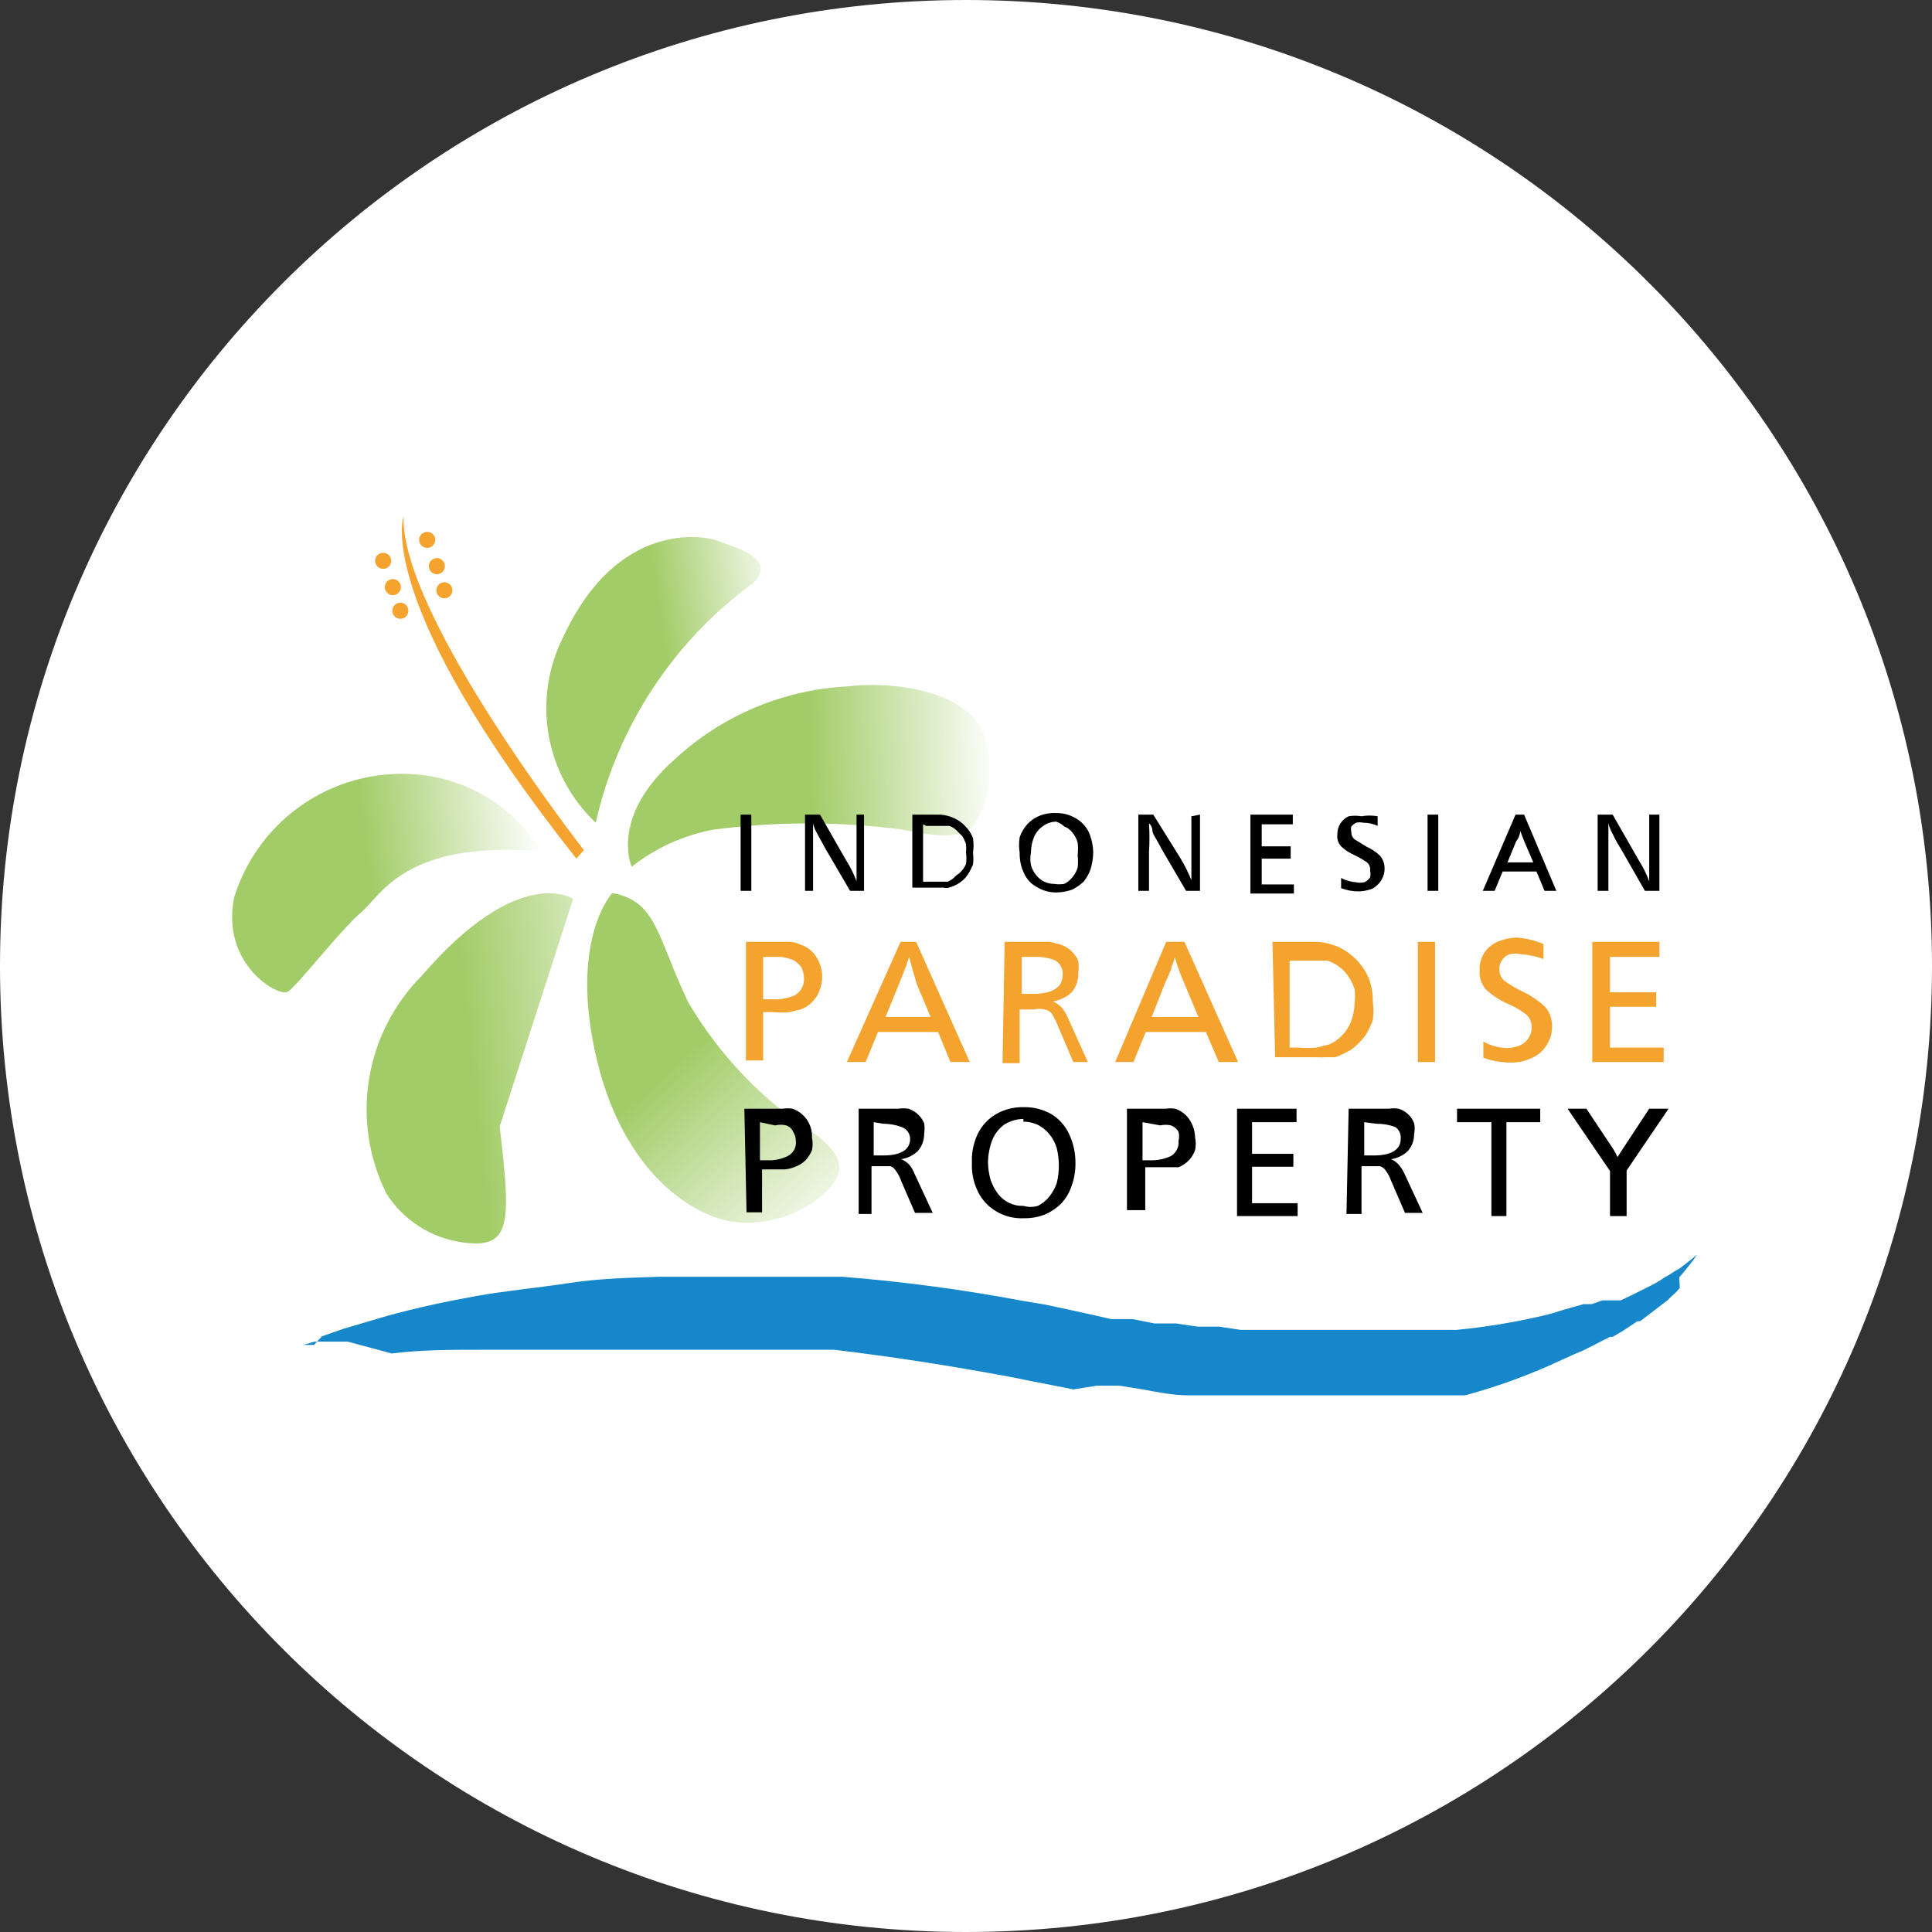 <svg width="32" height="32" viewBox="0 0 32 32" fill="none" xmlns="http://www.w3.org/2000/svg">
<rect x="0" y="0" width="32" height="32" fill="#333333" stroke="none"/>
<g clip-path="url(#clip0_2707_330883)">
<path d="M16 32C24.837 32 32 24.837 32 16C32 7.163 24.837 0 16 0C7.163 0 0 7.163 0 16C0 24.837 7.163 32 16 32Z" fill="white"/>
<path d="M16 29.333C23.364 29.333 29.333 23.364 29.333 16C29.333 8.636 23.364 2.667 16 2.667C8.636 2.667 2.667 8.636 2.667 16C2.667 23.364 8.636 29.333 16 29.333Z" fill="white"/>
<path d="M10.463 14.356C10.463 14.356 10.089 13.538 11.174 12.578C11.956 11.852 12.97 11.424 14.036 11.369C14.845 11.271 16.223 11.458 16.347 12.364C16.407 12.587 16.417 12.821 16.377 13.048C16.337 13.275 16.248 13.491 16.116 13.68C16.054 13.769 15.849 13.947 14.96 13.742C13.916 13.604 12.858 13.604 11.814 13.742C11.32 13.834 10.857 14.045 10.463 14.356Z" fill="url(#paint0_linear_2707_330883)"/>
<path d="M9.867 13.627C9.454 13.237 9.18 12.723 9.085 12.163C8.991 11.604 9.081 11.028 9.342 10.524C10.231 8.622 11.662 8.862 11.893 8.96C12.124 9.058 12.898 9.236 12.48 9.653C11.156 10.617 10.227 12.029 9.867 13.627Z" fill="url(#paint1_linear_2707_330883)"/>
<path d="M8.96 14.098C8.749 13.751 8.462 13.457 8.12 13.238C7.778 13.02 7.39 12.882 6.987 12.836C6.312 12.758 5.632 12.919 5.063 13.291C4.495 13.663 4.075 14.222 3.876 14.871C3.662 15.982 4.614 16.516 4.765 16.427C4.916 16.338 5.645 15.396 5.982 15.111C6.32 14.827 6.694 13.92 8.96 14.098Z" fill="url(#paint2_linear_2707_330883)"/>
<path d="M9.493 14.889C9.493 14.889 8.604 14.284 6.987 16.16C6.524 16.625 6.219 17.223 6.113 17.87C6.008 18.517 6.108 19.181 6.4 19.769C6.539 19.988 6.724 20.173 6.942 20.313C7.16 20.453 7.406 20.543 7.662 20.578C8.48 20.693 8.462 20.258 8.276 18.658L9.493 14.889Z" fill="url(#paint3_linear_2707_330883)"/>
<path d="M10.142 14.791C10.142 14.791 9.405 15.573 9.893 17.582C10.382 19.591 11.671 20.249 12.293 20.249C12.555 20.262 12.817 20.22 13.061 20.127C13.306 20.034 13.529 19.891 13.716 19.707C14.036 19.369 13.911 19.111 13.547 18.818C12.663 18.259 11.925 17.497 11.396 16.596C10.871 15.485 10.88 14.933 10.142 14.791Z" fill="url(#paint4_linear_2707_330883)"/>
<path d="M6.684 8.551C6.684 8.551 6.169 9.956 9.547 14.222L9.671 14.08C9.671 14.08 6.631 10.187 6.684 8.551Z" fill="#F4A32F"/>
<path d="M7.076 9.075C7.149 9.075 7.209 9.016 7.209 8.942C7.209 8.869 7.149 8.809 7.076 8.809C7.002 8.809 6.942 8.869 6.942 8.942C6.942 9.016 7.002 9.075 7.076 9.075Z" fill="#F4A32F"/>
<path d="M6.347 9.422C6.42 9.422 6.48 9.362 6.48 9.289C6.48 9.215 6.42 9.156 6.347 9.156C6.273 9.156 6.213 9.215 6.213 9.289C6.213 9.362 6.273 9.422 6.347 9.422Z" fill="#F4A32F"/>
<path d="M7.235 9.511C7.309 9.511 7.369 9.451 7.369 9.378C7.369 9.304 7.309 9.244 7.235 9.244C7.162 9.244 7.102 9.304 7.102 9.378C7.102 9.451 7.162 9.511 7.235 9.511Z" fill="#F4A32F"/>
<path d="M6.507 9.858C6.581 9.858 6.64 9.798 6.64 9.724C6.64 9.651 6.581 9.591 6.507 9.591C6.433 9.591 6.374 9.651 6.374 9.724C6.374 9.798 6.433 9.858 6.507 9.858Z" fill="#F4A32F"/>
<path d="M7.36 9.911C7.434 9.911 7.493 9.851 7.493 9.778C7.493 9.704 7.434 9.644 7.36 9.644C7.286 9.644 7.227 9.704 7.227 9.778C7.227 9.851 7.286 9.911 7.36 9.911Z" fill="#F4A32F"/>
<path d="M6.631 10.249C6.705 10.249 6.764 10.189 6.764 10.116C6.764 10.042 6.705 9.982 6.631 9.982C6.557 9.982 6.498 10.042 6.498 10.116C6.498 10.189 6.557 10.249 6.631 10.249Z" fill="#F4A32F"/>
<path d="M5.022 22.276H5.111H5.2L5.334 22.133L5.511 22.071L5.689 22.009L6.409 21.796C6.898 21.662 7.387 21.556 7.885 21.467C8.382 21.378 8.889 21.333 9.414 21.253C9.938 21.173 10.418 21.165 10.925 21.147H11.298H12.809H13.191H13.565H13.76H13.947C14.952 21.226 15.952 21.36 16.942 21.547L17.316 21.609L17.689 21.689L18.054 21.769L18.409 21.849H18.587H18.765L19.12 21.92H19.298H19.387H19.476L19.831 21.973H20.009H20.187L20.551 22.027H20.729H20.907H21.085H21.262H21.618H23.769H23.947H24.125C24.6 21.981 25.073 21.904 25.538 21.796L25.716 21.751L25.885 21.698L26.231 21.6H26.32H26.365L26.543 21.538H26.622H26.711H26.8H26.845L27.014 21.458L27.174 21.378C27.28 21.324 27.396 21.271 27.494 21.209L27.574 21.156L27.654 21.111L27.734 21.058L27.814 21.013L27.885 20.96L27.965 20.898L28.107 20.782C28.036 20.889 27.956 20.987 27.876 21.084L27.814 21.156L27.823 21.333L27.76 21.404L27.689 21.467L27.618 21.538L27.547 21.591L27.467 21.653L27.316 21.769L27.165 21.884H27.12L27.04 21.938L26.88 22.044L26.711 22.142H26.667L26.578 22.187L26.231 22.364L26.062 22.436L25.885 22.516C25.364 22.761 24.823 22.961 24.267 23.111H24.08H23.885H23.796H23.698H23.511H23.316H23.218H23.129H22.934H22.747H22.356H20.445H20.062H19.867H19.68C19.422 23.111 19.174 23.058 18.925 23.013L18.543 22.951H18.356H18.169L17.778 23.013L17.422 22.942L17.058 22.871L16.703 22.8C15.742 22.622 14.783 22.471 13.814 22.356H13.636H13.449H13.271H13.085H12.72H12.543H12.356H11.991H11.627H11.262H10.898H10.169H9.431C8.942 22.356 8.454 22.356 7.965 22.356C7.476 22.356 6.978 22.356 6.489 22.418L5.76 22.222H5.582H5.396H5.209L5.022 22.276Z" fill="#1587CA"/>
<path d="M12.444 13.493V14.755H12.267V13.493H12.444Z" fill="black"/>
<path d="M14.311 13.493V14.755H14.08L13.68 14.071L13.538 13.813C13.505 13.758 13.481 13.698 13.467 13.636C13.467 13.778 13.467 13.938 13.467 14.116V14.755H13.334V13.493H13.582L14.009 14.24C14.081 14.352 14.14 14.471 14.187 14.595C14.187 14.515 14.187 14.462 14.187 14.427V13.493H14.311Z" fill="black"/>
<path d="M15.111 13.493H15.582C15.662 13.5 15.741 13.521 15.814 13.556C15.885 13.59 15.948 13.638 16 13.698C16.052 13.751 16.091 13.815 16.116 13.884C16.128 13.964 16.128 14.045 16.116 14.124C16.124 14.189 16.124 14.255 16.116 14.32C16.091 14.379 16.062 14.435 16.027 14.489C15.992 14.542 15.946 14.587 15.893 14.622C15.839 14.658 15.779 14.685 15.716 14.702C15.687 14.71 15.656 14.71 15.627 14.702H15.52H15.111V13.493ZM15.289 13.653V14.604H15.574H15.698C15.752 14.579 15.801 14.543 15.84 14.498C15.911 14.453 15.967 14.388 16 14.311C16.009 14.249 16.009 14.186 16 14.124C16.005 14.077 16.005 14.03 16 13.982C15.985 13.935 15.964 13.891 15.938 13.849L15.84 13.751C15.807 13.719 15.768 13.695 15.725 13.68H15.609H15.342L15.289 13.653Z" fill="black"/>
<path d="M17.494 13.467C17.609 13.465 17.723 13.495 17.823 13.556C17.915 13.609 17.989 13.69 18.036 13.787C18.081 13.893 18.105 14.008 18.107 14.124C18.105 14.218 18.09 14.311 18.062 14.4C18.036 14.474 17.997 14.544 17.947 14.604C17.889 14.659 17.823 14.704 17.751 14.738C17.671 14.765 17.587 14.78 17.503 14.782C17.387 14.784 17.273 14.753 17.174 14.693C17.079 14.642 17.004 14.561 16.96 14.462C16.91 14.357 16.886 14.241 16.889 14.124C16.875 14.039 16.875 13.952 16.889 13.867C16.916 13.788 16.959 13.716 17.014 13.653C17.066 13.596 17.129 13.551 17.2 13.52C17.293 13.479 17.393 13.461 17.494 13.467ZM17.494 13.609C17.417 13.61 17.342 13.634 17.28 13.68C17.214 13.724 17.162 13.785 17.129 13.858C17.094 13.942 17.076 14.033 17.076 14.124C17.062 14.192 17.062 14.261 17.076 14.329C17.093 14.391 17.123 14.449 17.165 14.498C17.2 14.542 17.244 14.578 17.295 14.603C17.346 14.627 17.401 14.64 17.458 14.64C17.514 14.649 17.571 14.649 17.627 14.64C17.679 14.615 17.724 14.578 17.76 14.533C17.8 14.486 17.83 14.432 17.849 14.373C17.858 14.306 17.858 14.237 17.849 14.169C17.858 14.098 17.858 14.026 17.849 13.956C17.832 13.893 17.802 13.836 17.76 13.787C17.726 13.742 17.68 13.708 17.627 13.689C17.589 13.653 17.543 13.626 17.494 13.609Z" fill="black"/>
<path d="M19.876 13.493V14.755H19.645L19.245 14.071C19.182 13.947 19.129 13.867 19.102 13.813C19.076 13.76 19.102 13.698 19.031 13.636C19.041 13.795 19.041 13.956 19.031 14.116V14.755H18.854V13.493H19.102L19.556 14.222C19.624 14.336 19.683 14.455 19.733 14.578C19.733 14.498 19.733 14.435 19.733 14.409V14.222C19.733 14.222 19.733 14.178 19.733 14.124V13.52L19.876 13.493Z" fill="black"/>
<path d="M21.413 13.493V13.653H20.898V14.018H21.378V14.222H20.898V14.649H21.431V14.8H20.711V13.493H21.413Z" fill="black"/>
<path d="M22.818 13.52V13.68C22.743 13.644 22.661 13.626 22.578 13.627C22.54 13.618 22.5 13.618 22.462 13.627C22.432 13.642 22.405 13.663 22.382 13.689C22.374 13.718 22.374 13.749 22.382 13.778C22.381 13.801 22.385 13.825 22.394 13.846C22.403 13.868 22.418 13.887 22.436 13.902L22.64 14.027C22.722 14.063 22.798 14.115 22.862 14.178C22.908 14.236 22.933 14.308 22.933 14.382C22.935 14.451 22.916 14.519 22.88 14.578C22.843 14.638 22.791 14.687 22.729 14.72C22.655 14.748 22.577 14.764 22.498 14.764C22.401 14.764 22.304 14.746 22.213 14.711V14.542C22.29 14.583 22.375 14.608 22.462 14.613C22.506 14.623 22.552 14.623 22.596 14.613C22.635 14.597 22.669 14.569 22.693 14.533C22.702 14.495 22.702 14.456 22.693 14.418C22.697 14.391 22.693 14.363 22.682 14.338C22.671 14.313 22.653 14.291 22.631 14.276C22.566 14.232 22.498 14.193 22.427 14.16C22.352 14.127 22.282 14.082 22.222 14.027C22.195 14.001 22.175 13.969 22.162 13.933C22.15 13.897 22.146 13.86 22.151 13.822C22.149 13.759 22.165 13.697 22.199 13.643C22.232 13.589 22.28 13.546 22.338 13.52C22.408 13.508 22.48 13.508 22.551 13.52C22.639 13.504 22.73 13.504 22.818 13.52Z" fill="black"/>
<path d="M23.822 13.493V14.755H23.645V13.493H23.822Z" fill="black"/>
<path d="M25.244 13.493L25.778 14.755H25.582L25.449 14.435H24.889L24.756 14.755H24.56L25.102 13.493H25.244ZM25.396 14.284L25.244 13.929L25.182 13.769C25.178 13.73 25.178 13.692 25.182 13.653C25.185 13.686 25.185 13.719 25.182 13.751C25.182 13.751 25.182 13.849 25.111 13.938L24.969 14.284H25.396Z" fill="black"/>
<path d="M27.485 13.493V14.755H27.245L26.854 14.071C26.8 13.988 26.753 13.902 26.711 13.813C26.679 13.758 26.655 13.698 26.64 13.636C26.64 13.778 26.64 13.938 26.64 14.116V14.755H26.462V13.493H26.711L27.138 14.24C27.209 14.352 27.269 14.471 27.316 14.595C27.316 14.515 27.316 14.462 27.316 14.427V13.493H27.485Z" fill="black"/>
<path d="M12.329 18.364H12.685H12.96C13.016 18.355 13.073 18.355 13.129 18.364C13.227 18.4 13.31 18.465 13.369 18.551C13.426 18.638 13.454 18.741 13.449 18.844C13.463 18.912 13.463 18.981 13.449 19.049C13.424 19.111 13.388 19.168 13.342 19.218C13.294 19.265 13.237 19.301 13.174 19.324C13.12 19.347 13.063 19.362 13.005 19.369H12.622V20.08H12.365L12.329 18.364ZM12.587 18.587V19.218H12.72C12.834 19.222 12.947 19.197 13.049 19.147C13.094 19.123 13.131 19.087 13.155 19.043C13.178 18.998 13.188 18.948 13.182 18.898C13.181 18.844 13.166 18.792 13.138 18.747C13.127 18.722 13.111 18.7 13.091 18.681C13.072 18.663 13.048 18.649 13.022 18.64C12.961 18.625 12.897 18.625 12.836 18.64L12.587 18.587Z" fill="black"/>
<path d="M14.222 18.364H14.64H14.88C14.936 18.355 14.993 18.355 15.049 18.364C15.106 18.384 15.159 18.415 15.204 18.456C15.248 18.498 15.283 18.548 15.307 18.604C15.316 18.663 15.316 18.723 15.307 18.782C15.308 18.887 15.27 18.988 15.2 19.067C15.124 19.138 15.028 19.185 14.924 19.2C14.975 19.219 15.021 19.249 15.058 19.289C15.096 19.334 15.126 19.385 15.147 19.44L15.449 20.089H15.155L14.924 19.555C14.904 19.495 14.874 19.438 14.835 19.387C14.815 19.354 14.783 19.329 14.747 19.316H14.578H14.435V20.107H14.222V18.364ZM14.471 18.587V19.138H14.631C14.924 19.138 15.075 19.04 15.075 18.862C15.074 18.819 15.06 18.777 15.035 18.742C15.009 18.707 14.974 18.681 14.933 18.667C14.836 18.631 14.734 18.613 14.631 18.613L14.471 18.587Z" fill="black"/>
<path d="M16.951 18.338C17.113 18.334 17.273 18.373 17.413 18.453C17.542 18.531 17.644 18.646 17.707 18.782C17.778 18.932 17.814 19.096 17.813 19.262C17.815 19.389 17.794 19.516 17.751 19.636C17.717 19.744 17.659 19.845 17.582 19.929C17.503 20.008 17.41 20.071 17.307 20.116C17.196 20.159 17.079 20.18 16.96 20.178C16.798 20.186 16.637 20.146 16.498 20.062C16.367 19.985 16.261 19.871 16.196 19.733C16.123 19.584 16.09 19.419 16.098 19.253C16.093 19.13 16.111 19.006 16.151 18.889C16.186 18.78 16.244 18.68 16.32 18.596C16.395 18.516 16.486 18.452 16.587 18.409C16.702 18.36 16.826 18.336 16.951 18.338ZM16.951 18.533C16.841 18.535 16.734 18.566 16.64 18.622C16.549 18.687 16.478 18.776 16.436 18.88C16.39 18.999 16.366 19.126 16.364 19.253C16.366 19.353 16.381 19.451 16.409 19.547C16.438 19.63 16.48 19.708 16.533 19.778C16.583 19.841 16.646 19.892 16.719 19.926C16.791 19.96 16.871 19.976 16.951 19.973C17.03 19.996 17.113 19.996 17.191 19.973C17.263 19.936 17.326 19.885 17.378 19.822C17.431 19.755 17.473 19.68 17.502 19.6C17.55 19.407 17.55 19.206 17.502 19.013C17.477 18.929 17.435 18.85 17.378 18.782C17.326 18.72 17.263 18.669 17.191 18.631C17.116 18.597 17.034 18.578 16.951 18.578V18.533Z" fill="black"/>
<path d="M18.666 18.364H19.022H19.306C19.36 18.356 19.413 18.356 19.466 18.364C19.566 18.397 19.65 18.463 19.706 18.551C19.762 18.639 19.793 18.74 19.795 18.844C19.809 18.912 19.809 18.981 19.795 19.049C19.772 19.113 19.736 19.172 19.688 19.221C19.641 19.27 19.583 19.308 19.52 19.333H19.351H18.969V20.044H18.666V18.364ZM18.924 18.587V19.218H19.058C19.174 19.221 19.29 19.197 19.395 19.147C19.438 19.121 19.472 19.084 19.494 19.04C19.516 18.996 19.525 18.947 19.52 18.898C19.533 18.848 19.533 18.796 19.52 18.747C19.492 18.698 19.448 18.66 19.395 18.64C19.337 18.627 19.276 18.627 19.218 18.64L18.924 18.587Z" fill="black"/>
<path d="M21.475 18.364V18.587H20.738V19.111H21.422V19.325H20.738V19.929H21.493V20.142H20.489V18.364H21.475Z" fill="black"/>
<path d="M22.338 18.364H22.765H23.005C23.057 18.355 23.111 18.355 23.165 18.364C23.223 18.381 23.277 18.412 23.322 18.454C23.367 18.495 23.401 18.547 23.422 18.604C23.435 18.663 23.435 18.724 23.422 18.782C23.424 18.887 23.386 18.988 23.316 19.067C23.24 19.138 23.143 19.185 23.04 19.2C23.088 19.219 23.131 19.25 23.165 19.289C23.205 19.334 23.238 19.385 23.262 19.44L23.564 20.089H23.271L23.04 19.555C23.019 19.495 22.989 19.438 22.951 19.387C22.928 19.352 22.894 19.326 22.853 19.316H22.693H22.551V20.107H22.302L22.338 18.364ZM22.596 18.587V19.138H22.756C23.049 19.138 23.2 19.04 23.2 18.862C23.204 18.825 23.198 18.787 23.182 18.752C23.166 18.718 23.142 18.688 23.111 18.667C23.011 18.63 22.906 18.612 22.8 18.613L22.596 18.587Z" fill="black"/>
<path d="M25.511 18.364V18.587H24.951V20.142H24.702V18.587H24.133V18.364H25.511Z" fill="black"/>
<path d="M27.636 18.364L26.942 19.387V20.142H26.667V19.396L25.964 18.364H26.276L26.72 19.031C26.747 19.074 26.771 19.118 26.791 19.165L26.871 19.04L27.316 18.364H27.636Z" fill="black"/>
<path d="M12.355 15.6H12.755H13.067C13.131 15.6 13.195 15.615 13.253 15.644C13.364 15.678 13.459 15.75 13.52 15.849C13.583 15.947 13.617 16.061 13.618 16.178C13.617 16.257 13.602 16.335 13.573 16.409C13.546 16.48 13.505 16.544 13.451 16.598C13.398 16.652 13.333 16.693 13.262 16.72L13.075 16.764C12.984 16.773 12.892 16.773 12.8 16.764H12.64V17.564H12.355V15.6ZM12.64 15.849V16.551H12.8C12.928 16.558 13.056 16.534 13.173 16.48C13.221 16.451 13.26 16.408 13.285 16.358C13.31 16.308 13.32 16.252 13.316 16.195C13.314 16.134 13.299 16.073 13.271 16.018C13.235 15.97 13.19 15.931 13.138 15.902C13.072 15.875 13.004 15.857 12.933 15.849H12.64Z" fill="#F4A32F"/>
<path d="M15.174 15.6L16.062 17.591H15.742L15.538 17.093H14.542L14.338 17.591H14.027L14.916 15.6H15.174ZM15.414 16.844L15.182 16.293L15.111 16.044L15.058 15.849L15.005 16.009L14.889 16.302L14.667 16.844H15.414Z" fill="#F4A32F"/>
<path d="M16.64 15.6H17.387L17.564 15.644C17.629 15.666 17.689 15.701 17.739 15.747C17.79 15.793 17.83 15.849 17.858 15.911C17.87 15.979 17.87 16.048 17.858 16.116C17.864 16.232 17.826 16.346 17.751 16.436C17.664 16.515 17.556 16.568 17.44 16.587C17.493 16.611 17.541 16.644 17.582 16.684C17.626 16.738 17.662 16.798 17.689 16.862L18.018 17.591H17.778L17.52 16.987C17.493 16.919 17.46 16.854 17.422 16.791C17.393 16.754 17.352 16.729 17.307 16.72C17.248 16.706 17.187 16.706 17.129 16.72H16.889V17.609H16.605L16.64 15.6ZM16.924 15.849V16.462H17.102C17.431 16.462 17.6 16.355 17.6 16.151C17.606 16.101 17.596 16.05 17.572 16.006C17.548 15.961 17.512 15.925 17.467 15.902C17.359 15.863 17.244 15.845 17.129 15.849H16.924Z" fill="#F4A32F"/>
<path d="M19.618 15.6L20.507 17.591H20.187L19.973 17.093H18.978L18.773 17.591H18.471L19.316 15.6H19.618ZM19.849 16.844L19.618 16.293C19.573 16.187 19.538 16.107 19.52 16.044C19.495 15.981 19.475 15.915 19.458 15.849C19.448 15.905 19.43 15.959 19.404 16.009C19.404 16.062 19.351 16.16 19.289 16.302L19.076 16.844H19.849Z" fill="#F4A32F"/>
<path d="M21.076 15.6H21.494H21.822C21.952 15.609 22.078 15.643 22.196 15.698C22.412 15.807 22.582 15.99 22.676 16.213C22.718 16.333 22.739 16.459 22.738 16.587C22.752 16.69 22.752 16.794 22.738 16.898C22.704 16.992 22.66 17.081 22.605 17.164C22.543 17.244 22.471 17.316 22.391 17.378C22.304 17.431 22.212 17.476 22.116 17.511H21.965C21.908 17.515 21.852 17.515 21.796 17.511H21.12L21.076 15.6ZM21.36 15.849V17.351H21.511C21.609 17.36 21.707 17.36 21.805 17.351L22.018 17.298C22.103 17.261 22.178 17.206 22.24 17.138C22.303 17.071 22.351 16.992 22.382 16.907C22.416 16.813 22.434 16.713 22.436 16.613C22.445 16.537 22.445 16.459 22.436 16.382C22.412 16.31 22.379 16.241 22.338 16.178C22.297 16.116 22.246 16.062 22.187 16.018C22.128 15.972 22.062 15.936 21.991 15.911H21.822H21.334L21.36 15.849Z" fill="#F4A32F"/>
<path d="M23.769 15.6V17.591H23.484V15.6H23.769Z" fill="#F4A32F"/>
<path d="M25.564 15.636V15.884C25.444 15.84 25.319 15.813 25.191 15.805C25.13 15.792 25.066 15.792 25.004 15.805C24.953 15.821 24.909 15.856 24.88 15.902C24.849 15.943 24.833 15.993 24.835 16.044C24.832 16.083 24.838 16.122 24.854 16.158C24.869 16.194 24.893 16.225 24.924 16.249C25.025 16.322 25.132 16.384 25.244 16.436C25.371 16.498 25.488 16.579 25.591 16.676C25.668 16.764 25.709 16.878 25.707 16.996C25.71 17.106 25.679 17.215 25.618 17.307C25.563 17.402 25.479 17.477 25.378 17.52C25.267 17.574 25.145 17.601 25.022 17.6C24.868 17.599 24.714 17.572 24.569 17.52V17.253C24.689 17.319 24.823 17.355 24.96 17.36C25.033 17.358 25.105 17.343 25.173 17.316C25.231 17.291 25.28 17.25 25.315 17.198C25.35 17.146 25.369 17.085 25.369 17.022C25.372 16.978 25.363 16.933 25.345 16.893C25.326 16.853 25.298 16.818 25.262 16.791C25.164 16.718 25.056 16.658 24.942 16.613C24.822 16.556 24.711 16.481 24.613 16.391C24.575 16.348 24.546 16.297 24.528 16.242C24.509 16.187 24.502 16.129 24.507 16.071C24.502 15.972 24.528 15.874 24.58 15.79C24.632 15.706 24.709 15.64 24.8 15.6C24.904 15.556 25.016 15.531 25.129 15.529C25.279 15.541 25.426 15.578 25.564 15.636Z" fill="#F4A32F"/>
<path d="M27.485 15.6V15.849H26.667V16.436H27.431V16.675H26.667V17.351H27.556V17.591H26.373V15.6H27.485Z" fill="#F4A32F"/>
</g>
<defs>
<linearGradient id="paint0_linear_2707_330883" x1="16.534" y1="12.667" x2="13.422" y2="12.791" gradientUnits="userSpaceOnUse">
<stop stop-color="white"/>
<stop offset="1" stop-color="#A2CC67"/>
</linearGradient>
<linearGradient id="paint1_linear_2707_330883" x1="13.236" y1="10.862" x2="11.076" y2="11.182" gradientUnits="userSpaceOnUse">
<stop stop-color="white"/>
<stop offset="1" stop-color="#A2CC67"/>
</linearGradient>
<linearGradient id="paint2_linear_2707_330883" x1="9.022" y1="14.169" x2="6.125" y2="14.551" gradientUnits="userSpaceOnUse">
<stop stop-color="white"/>
<stop offset="1" stop-color="#A2CC67"/>
</linearGradient>
<linearGradient id="paint3_linear_2707_330883" x1="11.573" y1="17.369" x2="7.822" y2="17.769" gradientUnits="userSpaceOnUse">
<stop stop-color="white"/>
<stop offset="1" stop-color="#A2CC67"/>
</linearGradient>
<linearGradient id="paint4_linear_2707_330883" x1="13.787" y1="20.622" x2="11.12" y2="17.662" gradientUnits="userSpaceOnUse">
<stop stop-color="white"/>
<stop offset="1" stop-color="#A2CC67"/>
</linearGradient>
<clipPath id="clip0_2707_330883">
<rect width="32" height="32" fill="white"/>
</clipPath>
</defs>
</svg>
